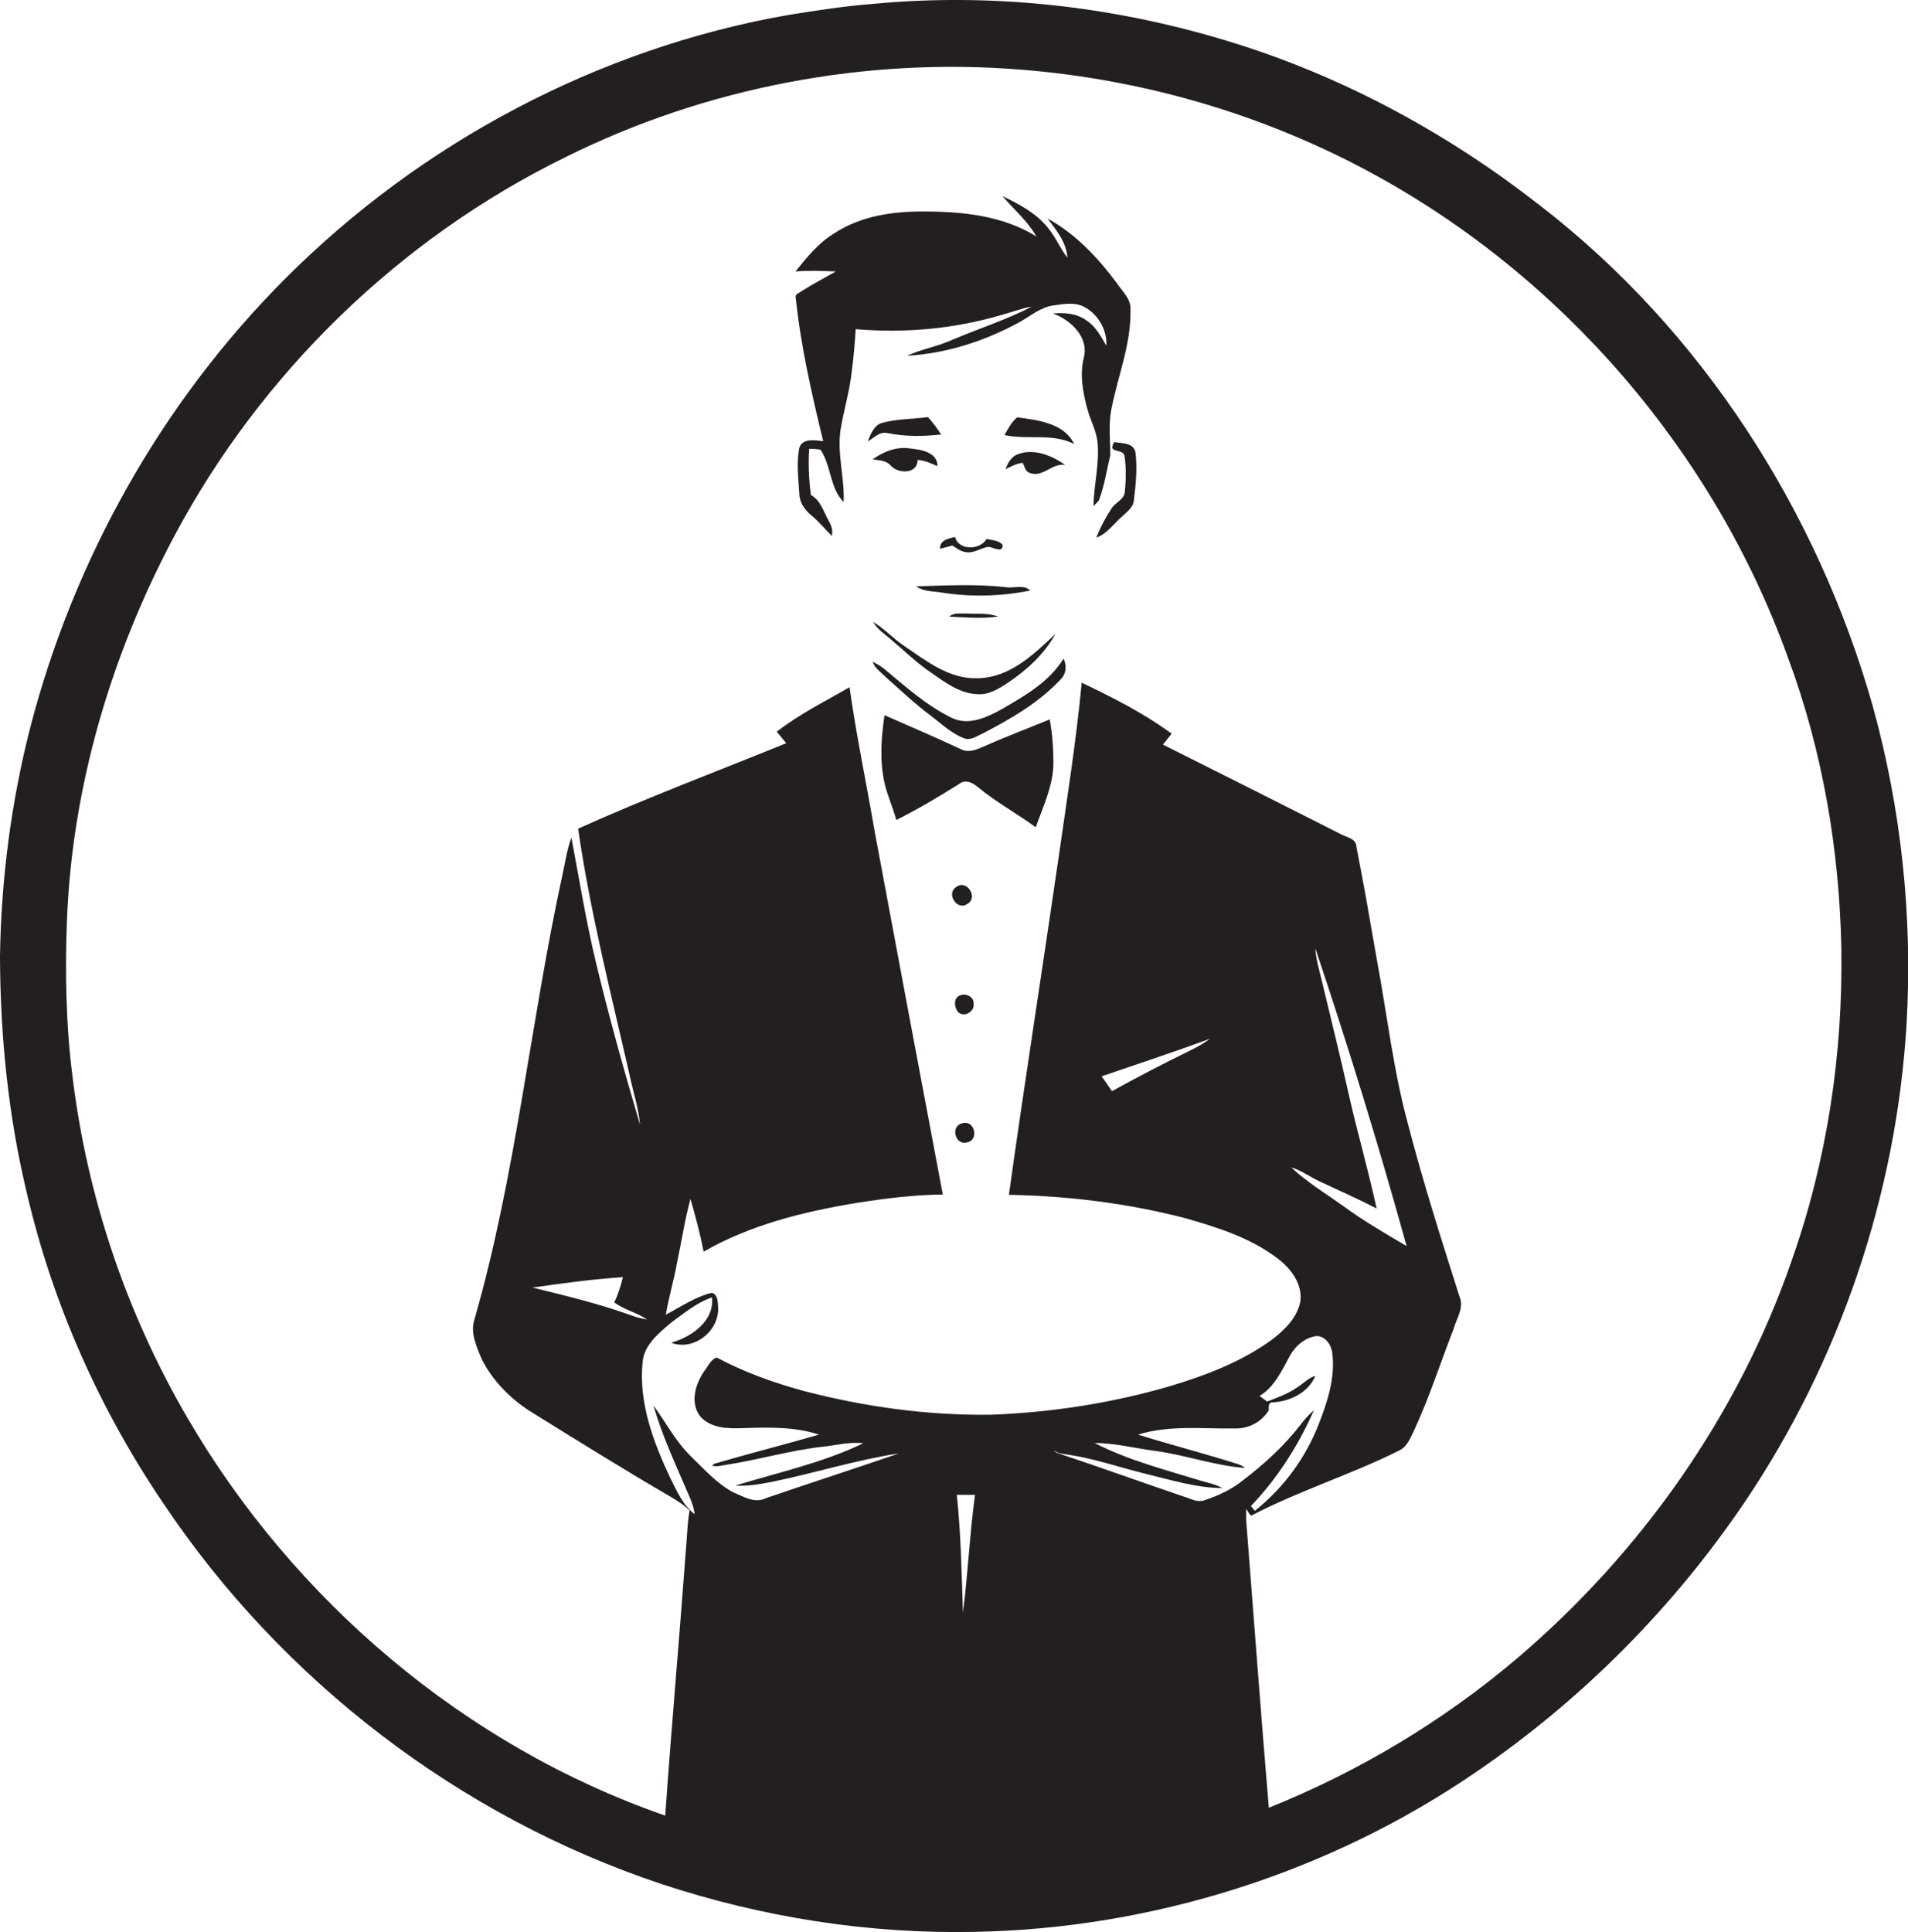 <?xml version="1.0" encoding="utf-8"?>
<!-- Generator: Adobe Illustrator 19.2.0, SVG Export Plug-In . SVG Version: 6.00 Build 0)  -->
<svg version="1.1" id="Layer_1" xmlns="http://www.w3.org/2000/svg" xmlns:xlink="http://www.w3.org/1999/xlink" x="0px" y="0px"
	 viewBox="0 0 681.2 689.7" enable-background="new 0 0 681.2 689.7" xml:space="preserve">
<g>
	<path fill="#231F20" d="M668.6,252c-19.8-69.8-61-134-118.6-178.5c-32.3-25.3-68.8-45.3-108-57.7C400.4,2.6,356.1-2.7,312.6,1.3
		c-10.6,0.8-21,2.4-31.5,4.1c-67.5,11.9-130.8,45.5-179.2,94c-44,44-75.5,100.1-91.1,160.3C4,286.3,0.4,313.8,0,341.4
		c0.1,28.3,2.9,56.6,9.5,84.1c9.2,39.8,26.1,77.7,49,111.4c42.2,63,105.6,111.6,177.6,135.6c36,11.9,74,17.9,112,17.1
		c63.5-1.2,126.7-21.2,179.1-57.2c37.6-25.7,70.2-58.5,95.7-96.2c34-50.4,54.2-110.1,57.8-170.8C682.9,327.3,678.8,288.8,668.6,252z
		 M343.8,575.6c-0.5-14-0.7-28-2.2-42c2.2,0,4.3,0,6.5,0C346.2,547.6,345.6,561.7,343.8,575.6z M430.1,535.5c-2.6,1-5.1-0.6-7.5-1.3
		c-15.1-5.1-30.2-10.6-45.3-15.6c-0.5-0.3-0.8-0.6-1-1c1.4,1.5,3.5,1.3,5.3,1.7c9.4,1.4,18.3,4.6,27.5,6.8c9,2.2,18,5,27.3,5.1
		c-2.2-1.3-4.7-1.8-7.2-2.5c-13-4-26.3-7.4-38.4-13.6c7.5,0,14.9,2,22.3,2.9c10.5,1.5,20.7,5.2,31.4,6c-0.7-0.6-1.5-1-2.3-1.3
		c-11.9-3.8-24-6.9-35.9-10.6c11.3-3.5,23.2-2,34.8-2.2c4.8,0.1,9.4-2.4,11.9-6.5c-0.1-0.9-0.2-2.9,1.3-2.8
		c6.2-0.3,12.9-3.5,15.3-9.5c-2.6,0.8-4.4,2.9-6.7,4.3c-3.2,2.2-6.9,3.5-10.5,4.9c-0.9-0.7-1.8-1.3-2.7-2c5.3-3.2,7.9-9,10.8-14.3
		c2-3.6,5.4-6.6,9.7-7.1c3.3,0.2,5.3,3.5,5.5,6.5c1,8.6-1.8,17.1-4.9,25c-4.7,12.1-12.6,22.8-22.8,30.9c-0.5-0.6-0.9-1.2-1.4-1.7
		c9.5-9.9,17-21.7,22.5-34.2c-1.8,1.6-3.4,3.3-4.8,5.2c-5.8,7.5-12.9,14-20.4,19.7C439.9,531.6,435,533.9,430.1,535.5z M481.5,390.5
		c-3-13.6-6.4-27-9.6-40.5c-0.9-3.8-2.1-7.6-2.3-11.5c11.8,35.1,22.7,70.6,32.6,106.3c-7.8-4.6-15.6-9.1-22.9-14.5
		c-6.2-4.4-12.8-8.4-18.3-13.6c3.6,1.1,6.7,3.4,10.1,5c6.8,3.2,13.7,6.2,20.4,9.7C488.5,417.7,484.6,404.2,481.5,390.5z
		 M639.7,449.9c-19,55.1-53.8,104.4-98.1,142.1c-26.4,22.4-56.5,40.4-88.6,53.3c-2.9-34.3-5.4-68.5-8.1-102.8c0-1,0-2.9,0-3.8
		c0.7,0.6,1,2,1.9,2.3c17-8.9,35.5-14.6,52.7-23.2c3-1.4,4.1-4.7,5.5-7.5c5.4-11.7,9.3-24,14-36c1-3.7,3.8-7.5,2.1-11.4
		c-6.5-20.4-13-40.8-18.4-61.6c-5.3-19.4-7.5-39.4-11.2-59.1c-2.3-13.3-4.6-26.6-7.2-39.8c0-3.1-3.6-3.5-5.7-4.7
		c-21.1-10.7-42.3-21.3-63.4-31.9c1-1.3,2.1-2.6,3.1-3.9c-9.9-7.3-21-12.9-32.1-18.2c-2,21-5.3,41.8-8.3,62.7
		c-5.8,40-12.1,80-17.7,120.1c21.2,0.4,42.3,3,62.8,8.3c11.6,3.3,23.4,7,33.1,14.4c4.7,3.5,8.8,8.9,8.2,15.1
		c-1,5.8-5.4,10.2-9.9,13.7c-11,8.1-24,13-37,16.9c-20.7,6-42.1,9.3-63.6,10.1c-22.6,0.3-45.1-2.8-66.9-8.5
		c-10.7-2.9-21.2-6.7-31-11.9c-2.1,0.6-3,3-4.3,4.6c-3.3,4.6-5.4,11.5-1.6,16.4c3.7,4.2,9.7,4.4,14.9,4.2c9.2-0.3,18.6-0.6,27.5,2.3
		c-11.7,3.4-23.6,6.4-35.3,9.8c-0.9,0.4-2.4,0.4-2.8,1.3c1.6,0.5,3.3-0.1,4.9-0.3c11.6-1.8,23-5.2,34.7-6.5
		c4.8-0.5,9.5-1.8,14.3-1.2c-14.5,7-30.4,10.4-45.7,15.1c4.7,0.3,9.3-0.6,13.9-1.5c14.9-3.1,29.5-7.7,44.6-10
		c-15.8,5.4-31.8,10.6-47.6,16c-3.9,2-8-0.6-11.6-2.1c-5.9-3.1-10.4-8.3-15.2-12.9c-5.4-5.3-8.9-12.1-13.3-18.1
		c2.8,9.8,7,19,11,28.3c1.4,3.4,3.3,6.8,3.7,10.5c-4.1-3.1-6.2-8-8.5-12.5c-6.1-12.9-11.5-27-10.1-41.5c0.4-6.3,5.7-10.5,10.1-14.3
		c4.7-3.4,9.2-7.2,14.7-9.1c0.9,8.5-7.4,14.2-14.6,16.2c7.8,3,16.7-3.7,16.8-11.9c-0.1-2,0.1-5.5-2.4-5.9c-5.9,1.5-11,5-16.3,7.8
		c1.1-6.4,3-12.6,4.1-19c1.6-7.4,2.7-15,4.7-22.3c1.8,6.2,3.5,12.5,4.7,18.8c16.7-9.6,35.8-14.3,54.6-17.4c10.2-1.6,20.5-2.9,30.8-3
		c-8.2-43.3-16.3-86.7-24.4-130c-2.9-17-6.5-34-8.9-51.1c-8.8,5.1-17.9,9.6-26,15.9c1.1,1.3,2.3,2.7,3.4,4.1
		c-24.8,10.1-49.9,19.5-74.3,30.5c4.3,29.8,11.8,59.1,18.5,88.5c1.2,5.7,3.1,11.3,3.6,17.2c-5.7-19.3-11.1-38.6-15.8-58.2
		c-3.5-14.6-5.9-29.5-8.7-44.3c-1.6,4.3-2.2,8.8-3.2,13.3c-11.5,52.8-16.5,106.9-31.5,159c-1.4,4.7,0.9,9.5,2.7,13.9
		c4.1,8.1,10.8,14.7,18.6,19.4c16.1,10,32.2,20,48.5,29.5c2.5,1.5,5,3,7.1,5.1c-0.7,3.7-0.8,7.4-1.1,11.1
		c-2.4,32.6-5.3,65.2-7.6,97.8c-71.5-24.8-132.6-76.8-170.6-142c-21.7-37.2-35.8-78.9-41-121.7c-2.4-18.6-2.7-37.4-2-56.1
		c1.9-47.7,15.8-94.6,38.2-136.7C93,133.4,142.6,85.1,201.9,56.1C252.1,31.1,309.2,20.3,365,24.9c43.3,3.5,85.8,15.9,124,36.5
		C557.7,98.4,612,161.4,638.4,234.9c12.3,33.1,18.3,68.4,19,103.6C658,376.3,652.3,414.2,639.7,449.9z M432,370.8
		c-2,1.5-4.3,2.8-6.5,3.9c-9.6,4.7-19.1,9.6-28.5,14.8c-1.2-1.8-2.5-3.6-3.7-5.3C406.2,379.8,419.2,375.5,432,370.8z M231,471
		c-2.1-0.3-4.1-0.9-6-1.6c-11.4-4.1-23.2-6.9-34.9-9.8c10.7-1.5,21.5-3,32.3-3.7c-0.8,3.1-1.7,6.2-3.1,9
		C222.9,467.6,227.4,468.5,231,471z"/>
	<path fill="#231F20" d="M392.3,178.7c2-5.2,2.8-10.8,4.1-16.2c0-5.5-0.7-11,0.4-16.5c2.3-11.8,7.1-23.3,6.8-35.5
		c0.2-3.9-3-6.6-5-9.6c-6.7-9-14.6-17.4-24.6-22.9c3.2,4.2,6.7,8.5,7.1,14c-2.6-3.3-4.2-7.3-6.9-10.6c-4.2-5.3-10.3-8.5-16.3-11.4
		c4.1,4.8,9,8.9,12.1,14.4c-11.9-7.4-26.3-8.9-40-8.9C319,75.4,307.5,77,298,83.2c-5.7,3.4-9.9,8.6-14,13.7c4.8-0.4,9.6-0.2,14.4,0
		c-4,2.3-8.1,4.4-12,6.9c-0.8,0.7-2.7,1.1-2.3,2.5c1.8,17.3,5.7,34.3,9.8,51.2c-2.9-0.4-7.8-1.2-8.6,2.7c-1,5.4-0.2,10.9,0.1,16.3
		c0.1,3,2,5.6,4.2,7.4c2.7,2.2,4.9,5,7.4,7.4c0.4-2-0.2-3.9-1.2-5.5c-1.8-3.2-2.8-7.2-6.3-9.1c-0.7-5.5-1-11-0.6-16.5
		c1.3,0,2.6,0.1,4,0.3c3.9,5.6,3.3,13.7,8.3,18.7c0.4-8.6-2.4-17.2-1.1-25.8c1.1-6.7,3.1-13.3,3.9-20c0.7-5.3,1.2-10.6,1.5-15.9
		c17.6,1.5,35.5-0.1,52.5-5.2c3.4-0.9,6.8-2.3,10.3-2.8c-9.1,4.7-18.9,7.8-28.3,11.8c-5.2,2.4-11,3.3-16.2,5.7
		c14-0.8,27.7-5.2,40-11.9c4-2.2,7.7-5.5,12.5-6.1c3.5-0.5,7.4-1.2,10.7,0.5c5,2.6,8.3,8.2,8,13.9c-1.9-3.2-3.7-6.7-6.8-8.8
		c-3.5-2.7-8.1-3.1-12.3-2.7c6.2,2.2,12.8,8.3,11.1,15.5c-1.6,6.3-0.4,12.8,1.3,18.9c1.1,4,3.3,7.8,3.6,12.1
		c0.6,7.5-1.4,14.9-1.5,22.3C390.9,180.2,391.8,179.2,392.3,178.7z"/>
	<path fill="#231F20" d="M315.1,150.9c-3.1,0.8-4.2,4-5.3,6.7c2.2-1.3,4.3-3.7,7.1-3c6.3,1.3,12.7,1.2,19.1,0.5
		c-1.4-2.2-3-4.3-4.7-6.2C325.9,149.6,320.4,149.5,315.1,150.9z"/>
	<path fill="#231F20" d="M363.1,149c-2,1.7-3.2,4.1-4.5,6.3c8.2,1.8,17.1-0.8,24.9,3.2C379.9,151,370.4,149.9,363.1,149z"/>
	<path fill="#231F20" d="M397.8,157.8c-0.4,0.8-1.3,2.2-0.1,2.7c1.2,0.7,3.6,0.5,3.8,2.4c0.6,4.2,0.5,8.4,0.1,12.6
		c-0.2,2.8-3.3,3.8-4.7,5.9c-2.2,3.3-4,6.8-5.5,10.5c4-1.4,6.3-5.1,9.4-7.7c1.6-1.6,3.8-3.1,4-5.5c0.7-5.6,1.3-11.4,0.6-17.1
		C404.8,157.9,400.4,158.3,397.8,157.8z"/>
	<path fill="#231F20" d="M327.6,164.2c2.5,0.1,4.8,1.2,7.1,2.2c0-5-5.8-5.9-9.7-6.3c-4.8-0.8-9.6,1.1-13.5,3.9
		c2.3,0.3,4.9,0.3,6.5,2.2C320.6,169.2,327.6,169.3,327.6,164.2z"/>
	<path fill="#231F20" d="M380.3,166c-4.7-3.4-11.1-6-16.8-3.9c-2.4,0.8-3.7,3.1-4.5,5.4c1.9-1,3.9-2,6.1-2.3
		c0.7,1.2,0.9,3.1,2.5,3.6C372.3,170.7,375.6,165.1,380.3,166z"/>
	<path fill="#231F20" d="M352.2,192.4c-2.2,4-10,4.2-11.2-0.7c-2.4,0.5-5.5,1.1-5.4,4.2c1.5-0.4,2.9-0.7,4.4-1.2
		c1.5,1,3,2.2,4.9,2.4c2.9,0.5,5.3-1.6,8.1-1.9c1.6,0.2,5.3,2.4,4.9-0.8C356.5,192.9,354.2,192.8,352.2,192.4z"/>
	<path fill="#231F20" d="M327.1,209.3c2.6,1.9,5.9,1.7,9,2.2c10.5,1.7,21.3,1.4,31.7-0.7c-2.3-2.3-5.8-0.7-8.7-1.2
		C348.4,208.4,337.7,209,327.1,209.3z"/>
	<path fill="#231F20" d="M356.3,220.1c-3.6-1.4-7.5-0.9-11.3-1.1c-2.1,0.1-4.4-0.4-6.1,1.1C344.7,220.4,350.5,220.9,356.3,220.1z"/>
	<path fill="#231F20" d="M311.7,222c1.5,2.6,4.1,4.3,6.3,6.2c4.8,4,9.2,8.4,14.4,11.9c5,3.5,10.3,7.5,16.6,7.7c4.1,0.3,7.7-2,11-4.2
		c6.7-4.5,12.9-10.2,16.8-17.3c-7.7,7.3-16.4,15.7-27.8,15.8c-10,0.4-18.2-6.1-26-11.4C319,228.1,315.8,224.4,311.7,222z"/>
	<path fill="#231F20" d="M357.9,253c-5.5,3.1-12.3,6.3-18.4,3.1c-8.9-4.4-16.3-11.1-23.9-17.4c-1.2-1-2.6-1.7-4-2.5
		c0.6,2.3,2.8,3.6,4.3,5.2c5.5,4.9,10.8,9.9,16.7,14.3c3.7,2.8,7.1,6.1,11.5,7.8c2.3,1,4.5-0.7,6.6-1.6c10-5.2,20-10.9,27.8-19.2
		c2.1-2,2.5-5,1.2-7.6C374.6,243.4,366,248.3,357.9,253z"/>
	<path fill="#231F20" d="M350.9,266.6c-2.5,1.1-5.3,2.2-7.9,0.8c-9-4.2-18.1-8.1-27.2-12.1c-1.2,8-1.8,16.2,0,24.2
		c1,4.5,3,8.7,4.2,13.2c7.8-3.9,15.2-8.3,22.5-12.9c2.3-1.8,4.9-0.3,6.8,1.3c6.4,5.3,13.8,9.3,20.5,14.2c2.6-7.4,6.2-14.8,6.3-22.8
		c0-5.3-0.4-10.5-1.3-15.7C366.9,260,358.8,263.1,350.9,266.6z"/>
	<path fill="#231F20" d="M345.3,322.7c4.2-2.2-0.2-9.1-4-6C337.7,319.1,341.8,325.2,345.3,322.7z"/>
	<path fill="#231F20" d="M347.6,358.4c0.3-2.8-3.3-4.2-5.4-2.8c-1.8,1.1-1.5,4.2-0.1,5.7C344.2,363.3,348,361.1,347.6,358.4z"/>
	<path fill="#231F20" d="M343.5,401c-4.2,0.9-2.6,7.9,1.7,6.8C349.8,407,347.9,399.5,343.5,401z"/>
</g>
</svg>
